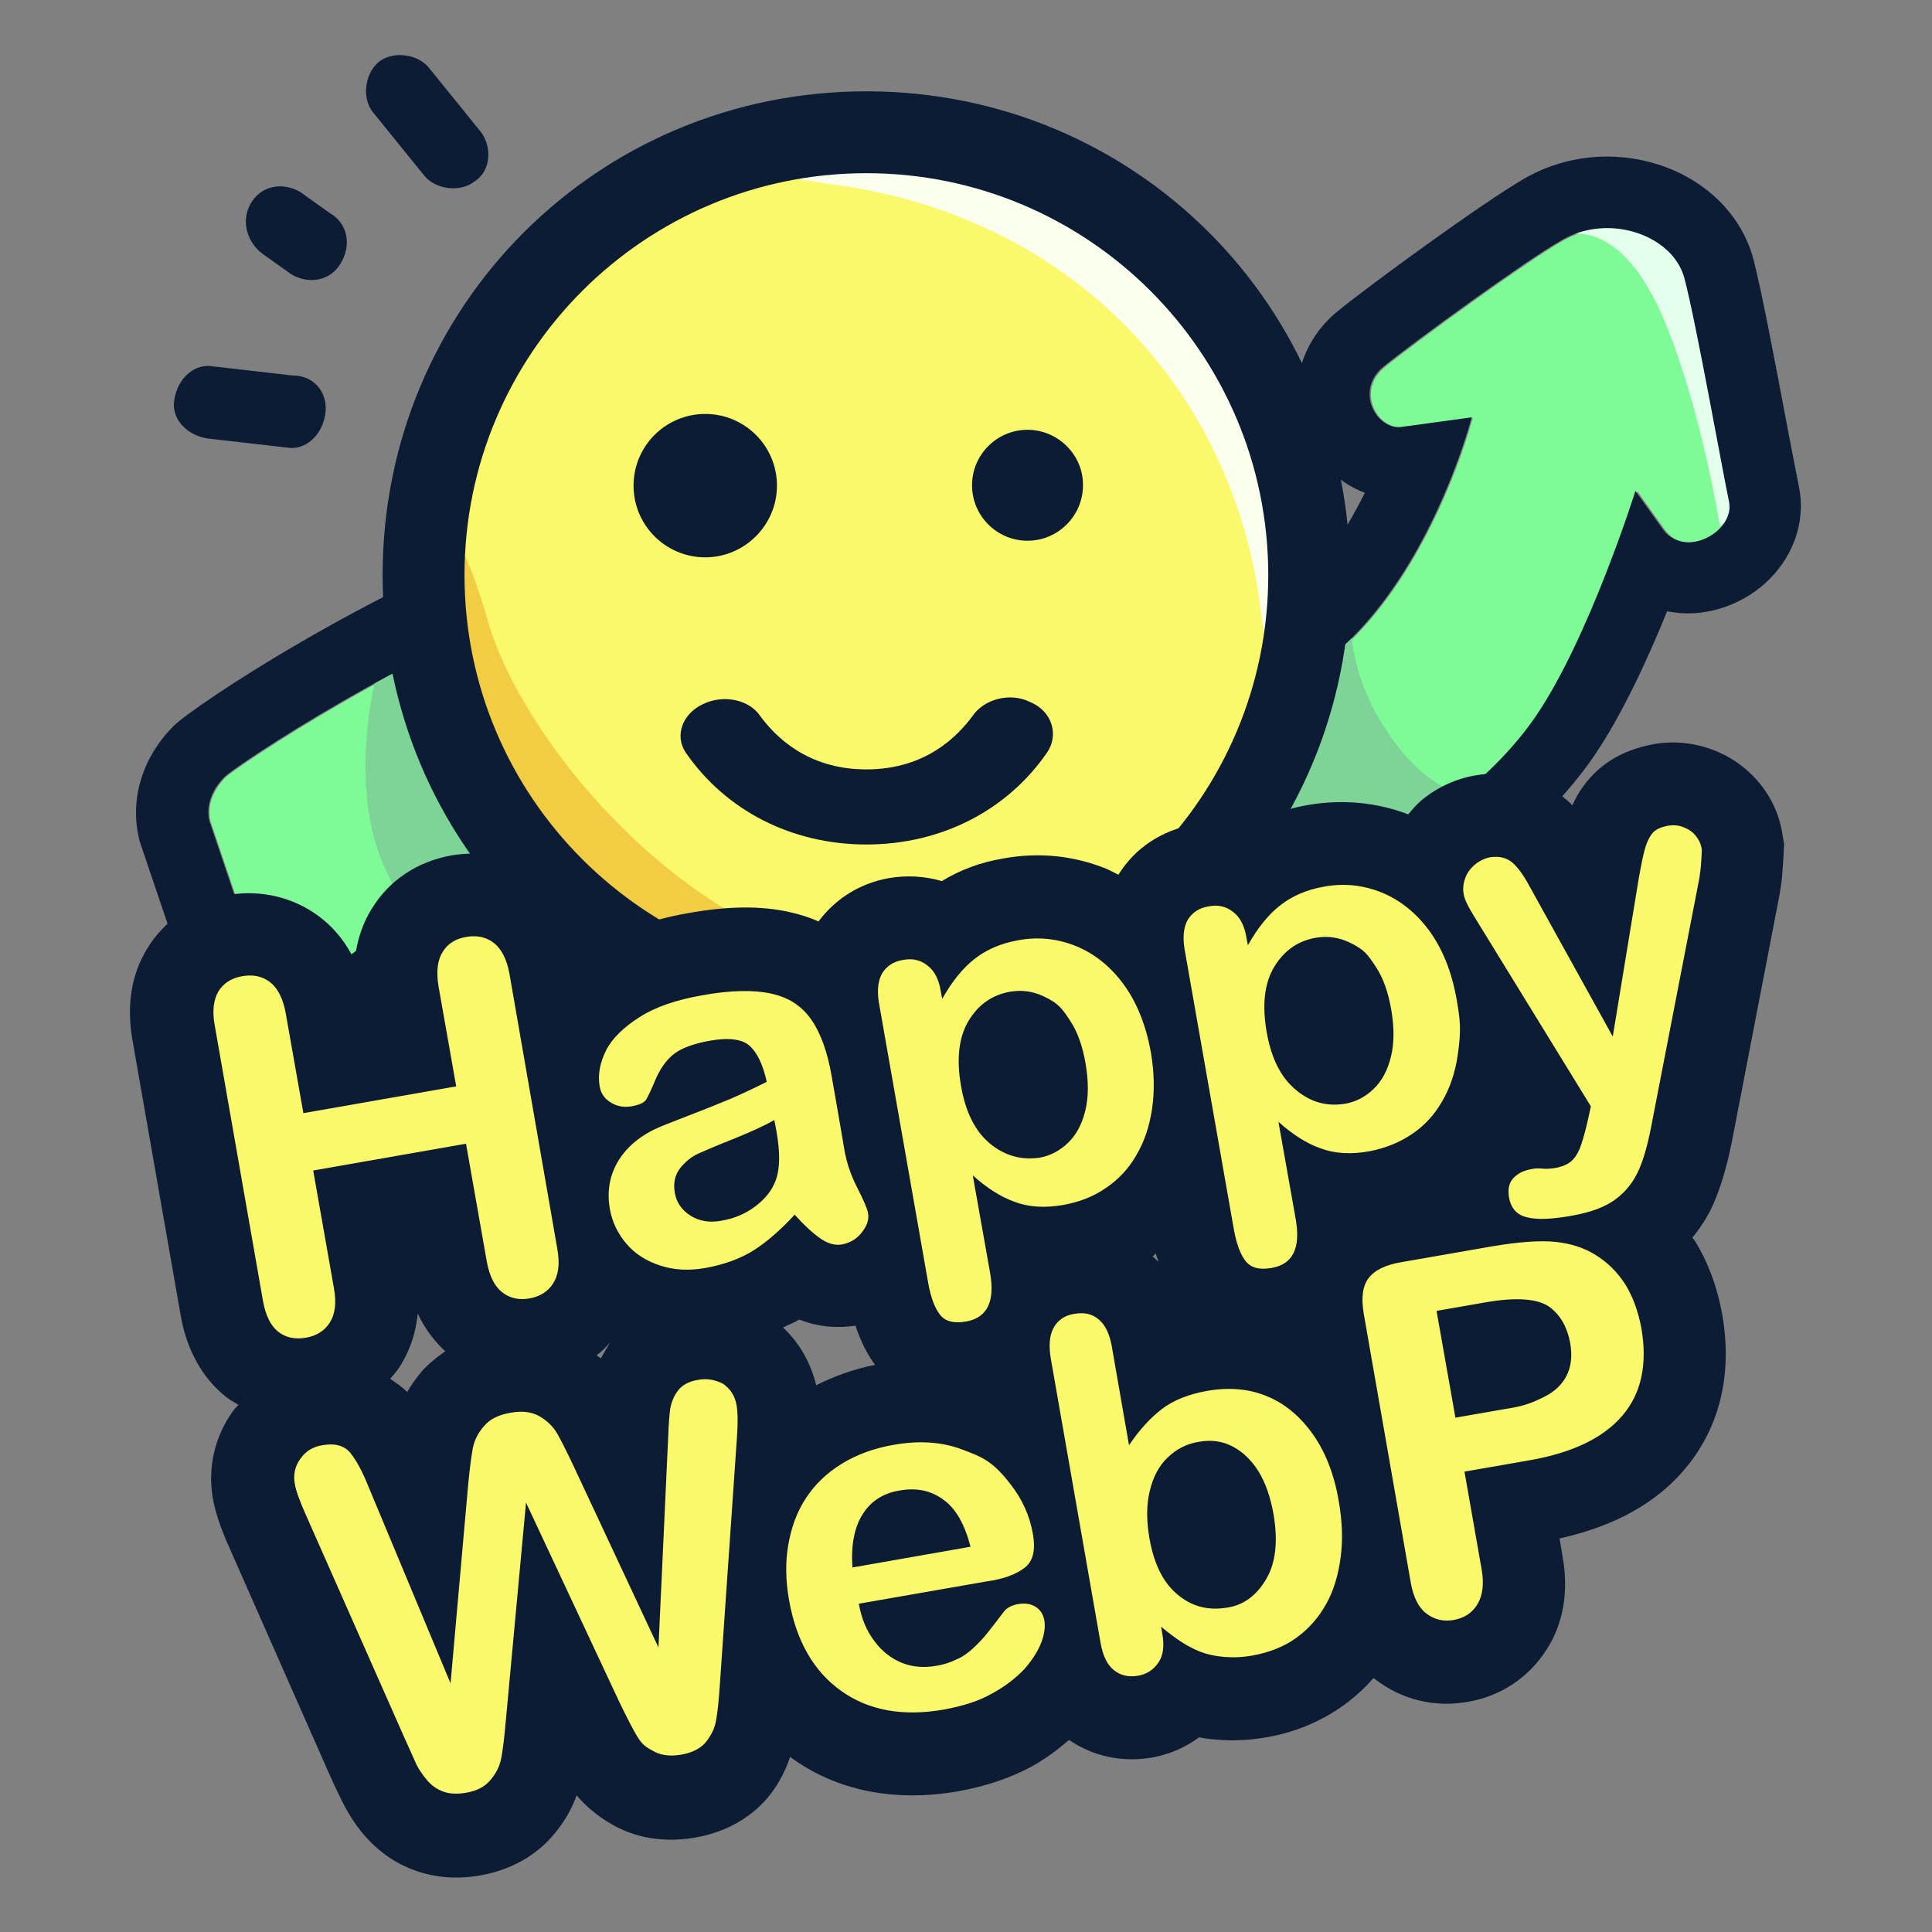 <?xml version="1.0" encoding="UTF-8"?> <svg xmlns="http://www.w3.org/2000/svg" version="1.1" id="圖層_1" x="0" y="0" viewBox="0 0 512 512" xml:space="preserve"><rect x="0" y="0" width="512" height="512" fill="#808080" stroke="none"/><style>.st1{fill:#7ed496}.st3{fill:#0c1c34}.st4{fill:#fcf86b}</style><path d="M83 260.9c-3.5 2.3-12.4.8-13.7-3.3l-13.5-39.9c-1.2-5 1.6-9.4 4.1-11.8s48.8-34 95.4-50c80.7-15.5 82.6 28.9 162.1 31.1 53 1.4 72.9-76.3 72.9-76.3s-14.6 2-18.3 2.5c-6.8 1-12.9-9.6-4.9-16 8-6.5 37.4-27.9 46.9-33.3 12.8-7.4 29.9-1.6 33 10.1 3 11.6 10 51 11.7 59s-11.8 15.3-17.5 7.4c-1.6-2.3-7.3-10.2-7.3-10.2s-12.3 39.2-26.6 60-47.1 45.1-89.7 48.9c-61.1 5.4-87.8-52.7-143-34.2-32.7 10.7-87.9 52.8-91.6 56" style="fill:#7efb96"></path><path class="st1" d="M347.6 160.6s-4 24.3-14.4 46-30.9 39.3-30.9 39.3 23.4 1.4 40.5-3.3c18.4-5 53.5-28.8 53.5-28.8s-13.4-2.1-22.9-12.5c-18.7-20.7-15.3-42.1-15.3-42.1z"></path><path d="M411.3 63.6s16.9-10.9 30.5 23.1c9.4 23.6 14 52.7 14 52.7l9.7-6.6s-1.4-47.3-10.8-57.7c-18.7-20.7-34.2-21-34.2-21z" style="fill:#e5ffed"></path><path class="st1" d="M103.1 167.5s-8.4 21-5.7 45.4c2.7 23.9 17.6 34.7 17.6 34.7l28.6-18.1s-8.2-14-17.6-24.4c-18.7-20.7-15.7-41.1-15.7-41.1z"></path><path class="st3" d="M427.6 60.5c8.8.6 16.8 5.7 18.8 13.3 3.1 11.7 10.1 51.1 11.8 59.1 1.2 5.8-5.5 11.2-11.4 10.8-2.3-.2-4.5-1.2-6.1-3.4-1.6-2.3-7.3-10.2-7.3-10.2s-12.3 39.2-26.6 60-47.1 45.1-89.7 48.9c-4.9.4-9.6.5-14.1.2-42.1-2.9-67.6-35.4-103.3-37.9-7.9-.5-16.4.4-25.6 3.5-32.5 10.8-87.8 52.9-91.4 56.1-1.3.9-3.4 1.2-5.5 1-3.6-.2-7.4-1.8-8.2-4.4l-13.5-39.9c-1.2-5 1.6-9.4 4.1-11.8 2.5-2.5 48.8-34 95.4-50 15.6-3 28.3-3.8 39.1-3 43.1 3 57.5 29.8 114.5 33.7 2.7.2 5.6.3 8.5.4 53 1.4 72.9-76.3 72.9-76.3s-14.6 2-18.3 2.5c-.5.1-.9.1-1.4.1-6.2-.4-11-10.1-3.6-16.1 8-6.5 37.4-27.9 46.9-33.3 4.3-2.6 9.3-3.6 14-3.3m1.3-18.9c-8.8-.6-17.4 1.4-24.9 5.7-11.1 6.4-41.5 28.6-49.4 35.1-9.4 7.6-13 19.3-9.5 30.5 2.6 8.3 8.9 14.8 16.6 17.7-8.7 17.5-23.3 37.9-44.3 37.3-2.7-.1-5.2-.2-7.7-.4-26.9-1.9-42.5-9.2-59-17-15.7-7.4-31.9-15.1-55.5-16.7-13.3-.9-27.7.2-44 3.3l-1.3.3-1.3.4C100 154.5 50.9 187.4 46 192.4c-8.2 8.2-11.6 19.2-9.2 29.6l.2.9.3.9 13.5 39.9c3.2 9.7 12.7 16.4 24.9 17.2 4.6.3 11.3-.2 17.3-4.2l1.1-.8 1-.9c6.8-5.8 57.3-43.2 84.7-52.3 6.4-2.1 12.4-3 18.3-2.6 13 .9 25.2 7.6 39.4 15.4 17.7 9.7 37.8 20.7 63.9 22.5 5.6.4 11.3.3 17.1-.2 50.6-4.5 87.4-33.5 103.7-57.1 7.5-10.9 14.4-25.9 19.6-38.7 1.2.2 2.4.4 3.6.5 9.2.6 18.8-3.4 25-10.6 5.7-6.6 8-15 6.3-23.1-.5-2.4-1.5-7.8-2.8-14.4-3.8-20.2-7.1-37.5-9.2-45.6-3.9-15-18.3-26-35.8-27.2"></path><circle class="st4" cx="229.6" cy="151.5" r="108.3"></circle><path d="M233.8 256.1c-53.4-6.7-95.9-61.3-104.4-91.2-7-24.5-14.7-35.9-14.7-5.4 0 59.8 48.5 108.3 108.3 108.3 38.2 0 52.1-6.5 10.8-11.7" style="fill:#f2cd43"></path><path d="M233 43.2c-32 0-37.5 2.2-10.9 5.9 61 8.5 104.6 53.1 112 112.5 3.4 27.2 7.2 22.9 7.2-10.1-.1-59.8-48.5-108.3-108.3-108.3" style="fill:#fbffee"></path><path class="st3" d="M277.5 199.4c-10.6 15.4-28.1 24.4-47.9 24.4s-37.3-9-47.9-24.4c-3-4.5-.8-10.3 4.6-12.8 5.3-2.6 12.2-1.3 15.2 3.2 3.8 5.1 12.2 14.1 28.1 14.1s24.3-9 28.1-14.1c3-4.5 9.9-6.4 15.2-3.8 6.1 2.5 7.7 8.9 4.6 13.4m80.3-47c0 71.2-57 128.2-128.2 128.2s-128.2-57-128.2-128.2 57-128.2 128.2-128.2 128.2 57 128.2 128.2m-21.7 0c0-58.8-47.7-106.5-106.5-106.5S123.1 93.6 123.1 152.4s47.7 106.5 106.5 106.5 106.5-47.6 106.5-106.5m-149.2-4.7c10.4 0 19-8.5 19-19s-8.5-19-19-19-19 8.5-19 19 8.5 19 19 19m85.4-33.8c-8.1 0-14.7 6.6-14.7 14.7s6.6 14.7 14.7 14.7 14.7-6.6 14.7-14.7c.1-8-6.6-14.7-14.7-14.7M69.5 67.2l7.7 5.5c4.8 2.8 10.5 1.7 13.2-3.1 2.8-4.8 1.7-10.5-3.1-13.2l-7.7-5.5c-4.8-2.8-10.5-1.7-13.2 3.1s-.7 10.4 3.1 13.2m7.9 32.3-20.9-2.4c-4.8-.9-9.4 3-10.3 8.8-.9 4.8 3 9.4 8.8 10.3l20.9 2.4c4.8.9 9.4-3 10.3-8.8s-3.1-10.4-8.8-10.3m49.9-64.7L113.7 18c-2.9-3.7-9.6-4.6-13.3-1.6s-4.6 9.6-1.6 13.3l13.6 16.8c2.9 3.7 9.6 4.6 13.3 1.6 4.7-2.9 4.6-9.6 1.6-13.3"></path><path class="st3" d="M466.4 207.7c-3.3-4.1-7.8-7.3-12.8-9.1-4.9-1.8-10.2-2.3-15.3-1.4-6 1.1-11.1 3.4-15.1 7.1-2.7 2.5-4.9 5.5-6.5 9.1-.5-.5-1-1-1.5-1.4-6.6-5.8-15.2-8.1-24.3-6.5-5.2.9-10.1 3.2-14.2 6.6-1.3 1.1-2.4 2.4-3.5 3.7-8.5-3.2-17.3-4-26.4-2.5-6 1-11.4 3-16.3 6-4.4-1.3-9.2-1.6-14-.8-8.6 1.5-15.7 6.2-20.1 13.3-1.1-.5-2.1-1.1-3.3-1.6-8.7-3.5-17.9-4.4-27.2-2.7-6 1-11.4 3-16.3 6-4.4-1.3-9.2-1.6-14-.8-7.8 1.4-14.2 5.5-18.7 11.5-2.4-1.1-5-1.9-7.7-2.5-7.6-1.7-16.4-1.6-26.9.3-9.7 1.7-17.7 4.6-24.4 8.8-.7.4-1.3.9-1.9 1.4-2.4-10.4-7.7-16.6-12-19.8-6.9-5.2-15.6-7.2-24.4-5.7-8.9 1.6-16.4 6.5-21 14-2 3.1-4 7.8-4.6 13.9-2.7-5.7-6.3-9.4-9.4-11.7-6.9-5.2-15.6-7.2-24.4-5.7-9.1 1.6-16.6 6.6-21.2 14.2-4.2 6.9-5.5 15-3.9 24.2l12.8 73.1c2 11.4 7.6 18 11.9 21.4 1.1.9 2.2 1.5 3.4 2.2-.5.6-1.1 1.1-1.5 1.7-4.8 6.7-6.7 14.9-5.3 23.1.7 3.8 2.1 8 4.5 13.3L87.2 470c.9 2 1.8 4 2.9 6.2 1.8 3.8 3.9 7.2 6.4 10.1 3.7 4.3 8.2 7.5 13.5 9.4s11.1 2.4 17.3 1.3c10.1-1.8 16.2-6.9 19.5-10.9 2.7-3.2 4.7-6.6 6-10.3 2.6 3 5.7 5.6 9.4 7.7 4.5 2.6 11.9 5.2 21.9 3.5 10.5-1.8 16.7-7.2 20-11.4 2.4-3.1 4.1-6.5 5.3-10 .1.1.3.2.4.3 8.4 6.1 22.9 12.5 44.2 8.8 7.2-1.3 13.7-3.5 19.3-6.5 3.8-2.1 7-4.5 10-7.1 6.3 4.3 13.9 6 21.8 4.7 4.7-.8 9-2.7 12.7-5.4 1.4.3 2.9.5 4.4.6 4.4.4 8.9.2 13.4-.6 7.6-1.3 14.5-4.2 20.5-8.5 2.9-2.1 5.5-4.5 7.9-7.2.1.1.3.2.4.3 7 5.4 15.7 7.6 24.6 6 8.8-1.5 16.2-6.5 20.9-13.9 3.1-4.8 6.3-13 4.2-24.6l-.8-4.8c14.5-3.2 25.7-9.4 33.3-18.5 6.4-7.6 13.3-20.9 9.8-40.9-1.3-7.2-3.7-13.7-7.2-19.4-.2-.3-.5-.6-.7-.9 2.5-3.1 4.6-6.4 6.1-10.2 1.9-4.7 3.5-10.4 4.8-17.5l12.1-62.7c.5-2.7.8-5 .9-7.2.2-2 .2-3.5.3-4.5l.1-2.3-.4-2.2c-.7-5.1-2.8-9.8-6-13.7M306.3 332.2c.2.8.5 1.4.7 2.2-.5-.5-1.1-1-1.6-1.5h.1c.3-.2.5-.5.8-.7m-198.4 36.7c-1.4-1.4-2.9-2.4-4.5-3.5.8-1 1.7-1.9 2.4-3 2.1-3.2 4.3-8 4.9-14.3 2.1 4.5 4.8 7.7 7.3 10-2.6 1.8-4.7 3.6-6.2 5.3-1.5 1.8-2.8 3.6-3.9 5.5m51.3-8.9c-.3-.3-.7-.5-1.1-.8 1.3-1 2.5-2.2 3.6-3.4-.9 1.4-1.7 2.8-2.5 4.2m48.3-8.2c1.4-.7 3-1.3 4.3-2.1 5.9 2.3 11.1 2.2 14.9 1.6 1.3 3.9 3 7.4 5.2 10.4-5.6 1.1-10.8 3-15.6 5.4-1.5-6.1-4.5-11.3-8.8-15.3"></path><path class="st4" d="M184.9 365.7c-2.4.4-4.2 1.4-5.3 2.9s-1.7 3.1-2 4.8c-.2 1.7-.4 4-.5 6.9l-2.6 56.3-22.6-48.3c-1.9-4-3.3-6.8-4.3-8.5s-2.5-3.2-4.5-4.4-4.6-1.6-7.8-1c-3.1.5-5.5 1.7-7 3.5-1.6 1.8-2.6 3.8-3 5.9s-.8 5.3-1.2 9.3l-4.7 53-21.7-52q-2.4-6-4.8-9t-7.5-2.1c-2.5.4-4.4 1.6-5.8 3.6-1.4 1.9-1.9 4.1-1.5 6.5.3 1.9 1.3 4.6 2.8 8l26.4 59.7c.8 1.8 1.7 3.7 2.6 5.8s2.1 3.8 3.3 5.2 2.6 2.4 4.3 3q2.4.9 6 .3c2.9-.5 5-1.6 6.5-3.4s2.4-3.6 2.8-5.6.8-5.1 1.2-9.6l5.4-58.3 24.8 53q3 6.15 4.5 8.7c1.5 2.55 2.5 3.1 4.5 4.2s4.4 1.4 7.3.9c3-.5 5.3-1.7 6.7-3.5s2.3-3.7 2.6-5.8c.4-2.1.7-5.3 1-9.7l4.5-65.1c.3-4 .2-6.8-.1-8.5q-.6-3.6-3.6-5.7c-2-1-4.2-1.5-6.7-1m86.6 49.8c2.3-1.7 3-4.8 2.2-9.1q-1.2-7.05-6-13.2c-4.8-6.15-7.5-7.1-12.8-9.1s-11.4-2.4-18.1-1.2c-5.2.9-9.8 2.6-13.7 5s-7.1 5.4-9.5 9.1c-2.4 3.6-3.9 7.8-4.7 12.4s-.7 9.5.2 14.6c1.9 10.8 6.5 18.9 13.8 24.1s16.4 6.9 27.5 4.9c4.8-.9 9-2.2 12.5-4.2 3.5-1.9 6.3-4.1 8.5-6.4 2.1-2.4 3.6-4.7 4.5-7s1.1-4.2.9-5.8c-.3-1.8-1.1-3-2.4-3.8s-2.8-1-4.6-.7q-2.4.45-3.6 1.8c-1.8 2.4-3.3 4.3-4.4 5.7s-2.4 2.8-3.8 4.1-2.9 2.4-4.6 3.1c-1.6.8-3.5 1.4-5.5 1.7-3.1.5-6 .3-8.8-.8s-5.3-3-7.3-5.7c-2.1-2.7-3.5-6-4.2-10l33.8-5.9c4.5-.6 7.9-1.9 10.1-3.6m-45.6-.1q-.6-8.85 2.7-14.1c2.2-3.5 5.5-5.6 9.8-6.3 4.5-.8 8.4 0 11.7 2.5 3.3 2.4 5.6 6.6 7.1 12.4zM335.7 370c-4.8-2-10.1-2.4-15.8-1.4-5 .9-9 2.5-12.1 4.9s-5.9 5.5-8.6 9.5l-4.6-26.4c-.6-3.2-1.7-5.5-3.4-6.9q-2.55-2.25-6.6-1.5c-2.5.4-4.3 1.7-5.4 3.7s-1.3 4.8-.7 8.3l13.2 75.4c.6 3.2 1.7 5.6 3.5 7q2.55 2.1 6.3 1.5c2.4-.4 4.2-1.6 5.5-3.5s1.6-4.5 1-7.8l-.3-1.7c2.3 1.9 4.1 3.2 5.5 4.1s2.9 1.7 4.8 2.5c1.8.7 4 1.2 6.4 1.4 2.5.2 5 .1 7.7-.4 4.3-.8 8.2-2.3 11.5-4.7s5.9-5.4 7.9-9 3.2-7.8 3.8-12.4.4-9.5-.5-14.7c-1.2-7.1-3.5-13-6.8-17.7s-7.5-8.3-12.3-10.2m-.1 48.4c-2.5 4.3-5.9 6.9-10.2 7.6-5.1.9-9.5-.2-13.3-3.4q-5.7-4.65-7.5-15c-.8-4.7-.8-8.8.1-12.5s2.4-6.6 4.7-8.8 5-3.7 8.3-4.2c3.2-.6 6.2-.2 8.9 1.2s5 3.6 6.9 6.6c1.9 3.1 3.2 6.9 4 11.4 1.2 7.1.6 12.8-1.9 17.1m87.3-85.8c-3.2-2-6.8-3.1-10.8-3.5s-9.6 0-16.7 1.2l-24.1 4.2c-4.1.7-7 2.1-8.6 4.2s-2 5.2-1.3 9.4l12.5 71.5c.7 3.7 2 6.4 4.1 8s4.5 2.2 7.3 1.7c2.7-.5 4.8-1.8 6.2-4.1q2.1-3.45 1.2-9l-4.6-26.2 17.2-3c11.5-2 19.7-6 24.7-11.9s6.6-13.6 5-23c-.8-4.4-2.2-8.3-4.2-11.6-2.1-3.3-4.7-5.9-7.9-7.9m-7.7 31.9q-1.8 3.6-6 5.7c-4.2 2.1-6.4 2.6-10.9 3.3l-12.6 2.2-5-28.3 12.6-2.2q12.6-2.25 17.4 1.2c2.9 2.2 4.6 5.3 5.4 9.4q.9 5.1-.9 8.7m-334.1-10c2.8-.5 4.9-1.8 6.3-4s1.8-5.2 1.1-9.1L83 310.2l40.5-7.1 5.5 31.2c.7 3.8 2 6.5 4 8.1s4.4 2.2 7.3 1.7c2.8-.5 4.9-1.8 6.3-4s1.8-5.2 1.1-9.1L135 258c-.7-3.8-2.1-6.5-4.1-8.1-2.1-1.6-4.5-2.1-7.4-1.6-2.8.5-4.9 1.8-6.2 4-1.4 2.2-1.7 5.2-1.1 9l4.7 26.6-40.5 7.1-4.7-26.6c-.7-3.8-2.1-6.5-4.1-8.1-2.1-1.6-4.5-2.1-7.4-1.6s-5 1.9-6.3 4c-1.3 2.2-1.7 5.2-1 9l12.8 73.1c.7 3.8 2 6.5 4 8.1s4.5 2.1 7.4 1.6m102-59.1c-4.2 1.6-6.8 2.7-7.9 3.1-5 2.1-8.7 5-11.2 8.9-2.4 3.9-3.2 8.1-2.4 12.9.6 3.5 2.1 6.6 4.4 9.3s5.3 4.6 9 5.8 7.7 1.4 12.1.6c4.8-.9 9.1-2.4 12.7-4.7s7.2-5.5 10.8-9.4c2.5 2.8 4.8 4.9 6.8 6.3s3.9 1.9 5.7 1.6c2.1-.4 3.9-1.4 5.3-3.2s2-3.5 1.6-5.3c-.2-1-1.1-3.2-2.8-6.5s-2.8-6.6-3.4-9.9c-.6-3.5-1.1-6.6-1.6-9.4s-1.1-6.3-1.8-10.3q-1.65-9.6-5.4-15c-2.5-3.6-6-5.9-10.7-6.9s-10.8-.9-18.4.5c-6.8 1.2-12.3 3.1-16.5 5.8s-7.2 5.6-8.8 8.8-2.2 6.4-1.7 9.4c.3 1.9 1.3 3.4 3 4.4 1.6 1 3.4 1.3 5.4 1 2.2-.4 3.5-1 4-1.9s1.4-2.7 2.5-5.4c1.2-2.7 2.7-4.9 4.7-6.5s5.2-2.8 9.6-3.6c5.1-.9 8.7-.4 10.6 1.4 2 1.8 3.5 5 4.5 9.5q-5.1 2.55-9.6 4.5c-2.7 1.1-6.3 2.6-10.5 4.2m22.6 4c1.1 6 1 10.4-.1 13.3-.9 2.6-2.7 4.9-5.3 6.9s-5.6 3.3-9.1 3.9c-3.2.6-6 .1-8.3-1.4s-3.7-3.5-4.1-6.2c-.4-2.5.1-4.6 1.5-6.4 1.4-1.7 3-3 4.8-3.8s5-2.2 9.6-4c4.6-1.9 8.2-3.5 10.5-4.9zm87.4 15.4c3.3-2.2 6-5.1 8-8.6q3.15-5.25 4.2-12.3t-.3-15q-1.95-10.8-7.2-18c-3.5-4.8-7.8-8.2-12.7-10.2-5-2-10.1-2.5-15.4-1.5-4.4.8-8.2 2.4-11.4 4.9s-6 6-8.6 10.6l-.4-2.1c-.5-3.1-1.7-5.4-3.6-6.8-1.8-1.4-4-1.9-6.4-1.4-2.5.4-4.3 1.6-5.5 3.5-1.1 1.9-1.4 4.5-.9 7.7l13.1 74.5c.7 3.8 1.7 6.5 3.1 8.3s3.7 2.4 7 1.8c5.5-1 7.6-5.2 6.3-12.8l-4.6-25.9c3.7 3.3 7.4 5.7 11.1 7 3.7 1.4 8 1.7 13 .8 4.3-.8 7.9-2.2 11.2-4.5m-30.7-11.7c-3.9-3.2-6.5-8.3-7.7-15.2-1.3-7.3-.6-13.1 2-17.4s6.3-6.9 11.1-7.7q4.5-.75 8.7 1.2c4.2 1.95 5.1 3.5 7.1 6.5s3.3 6.8 4.1 11.4c.8 4.7.8 8.9-.1 12.5s-2.4 6.4-4.6 8.5q-3.3 3.15-7.5 3.9c-4.8.7-9.2-.5-13.1-3.7m111.7-2.5c3.3-2.2 6-5.1 8-8.6q3.15-5.25 4.2-12.3c1.05-7.05.6-9.7-.3-15q-1.95-10.8-7.2-18c-3.5-4.8-7.8-8.2-12.7-10.2-5-2-10.1-2.5-15.4-1.5-4.4.8-8.2 2.4-11.4 4.9s-6 6-8.6 10.6l-.4-2.1c-.5-3.1-1.7-5.4-3.6-6.8-1.8-1.4-4-1.9-6.4-1.4-2.5.4-4.3 1.6-5.5 3.5-1.1 1.9-1.4 4.5-.9 7.7l13.1 74.5c.7 3.8 1.7 6.5 3.1 8.3s3.7 2.4 7 1.8c5.5-1 7.6-5.2 6.3-12.8l-4.6-25.9c3.7 3.3 7.4 5.7 11.1 7 3.7 1.4 8 1.7 13 .8 4.2-.8 7.9-2.3 11.2-4.5m-30.7-11.8c-3.9-3.2-6.5-8.3-7.7-15.2-1.3-7.3-.6-13.1 2-17.4s6.3-6.9 11.1-7.7q4.5-.75 8.7 1.2c4.2 1.95 5.1 3.5 7.1 6.5s3.3 6.8 4.1 11.4c.8 4.7.8 8.9-.1 12.5s-2.4 6.4-4.6 8.5q-3.3 3.15-7.5 3.9c-4.9.8-9.2-.4-13.1-3.7m106-67.3c-.9-1.1-2-1.8-3.3-2.3s-2.6-.6-3.9-.4c-1.8.3-3.2.9-4 1.7s-1.6 2.2-2.2 4.2-1.1 4.7-1.7 8l-6.9 42-22.1-39.9c-1.5-2.8-3-4.9-4.5-6.2s-3.6-1.8-6-1.4c-1.4.3-2.7.9-3.9 1.9s-2.1 2.2-2.6 3.6-.7 2.8-.4 4.3c.2 1.4 1.3 3.5 3.1 6.4l30.6 49.8-.9 4.1c-.7 3-1.4 5.4-2 7-.7 1.6-1.5 2.8-2.5 3.6s-2.5 1.4-4.5 1.7c-.8.1-1.8.2-2.9.1-.9-.1-1.9-.1-2.8.1-2.4.4-4 1.3-5.1 2.6s-1.3 2.9-1 4.9c.5 2.9 2.1 4.7 4.8 5.3 2.7.7 6.6.5 11.7-.4 5.2-.9 9.2-2.4 11.9-4.5 2.8-2.1 4.8-4.8 6.2-8.1s2.5-7.7 3.5-13.2l12.2-62.9c.3-1.6.5-3.2.6-4.7s.2-2.7.2-3.6c-.2-1.5-.8-2.7-1.6-3.7"></path><g></g><g></g><g></g><g></g><g></g><g></g></svg> 
